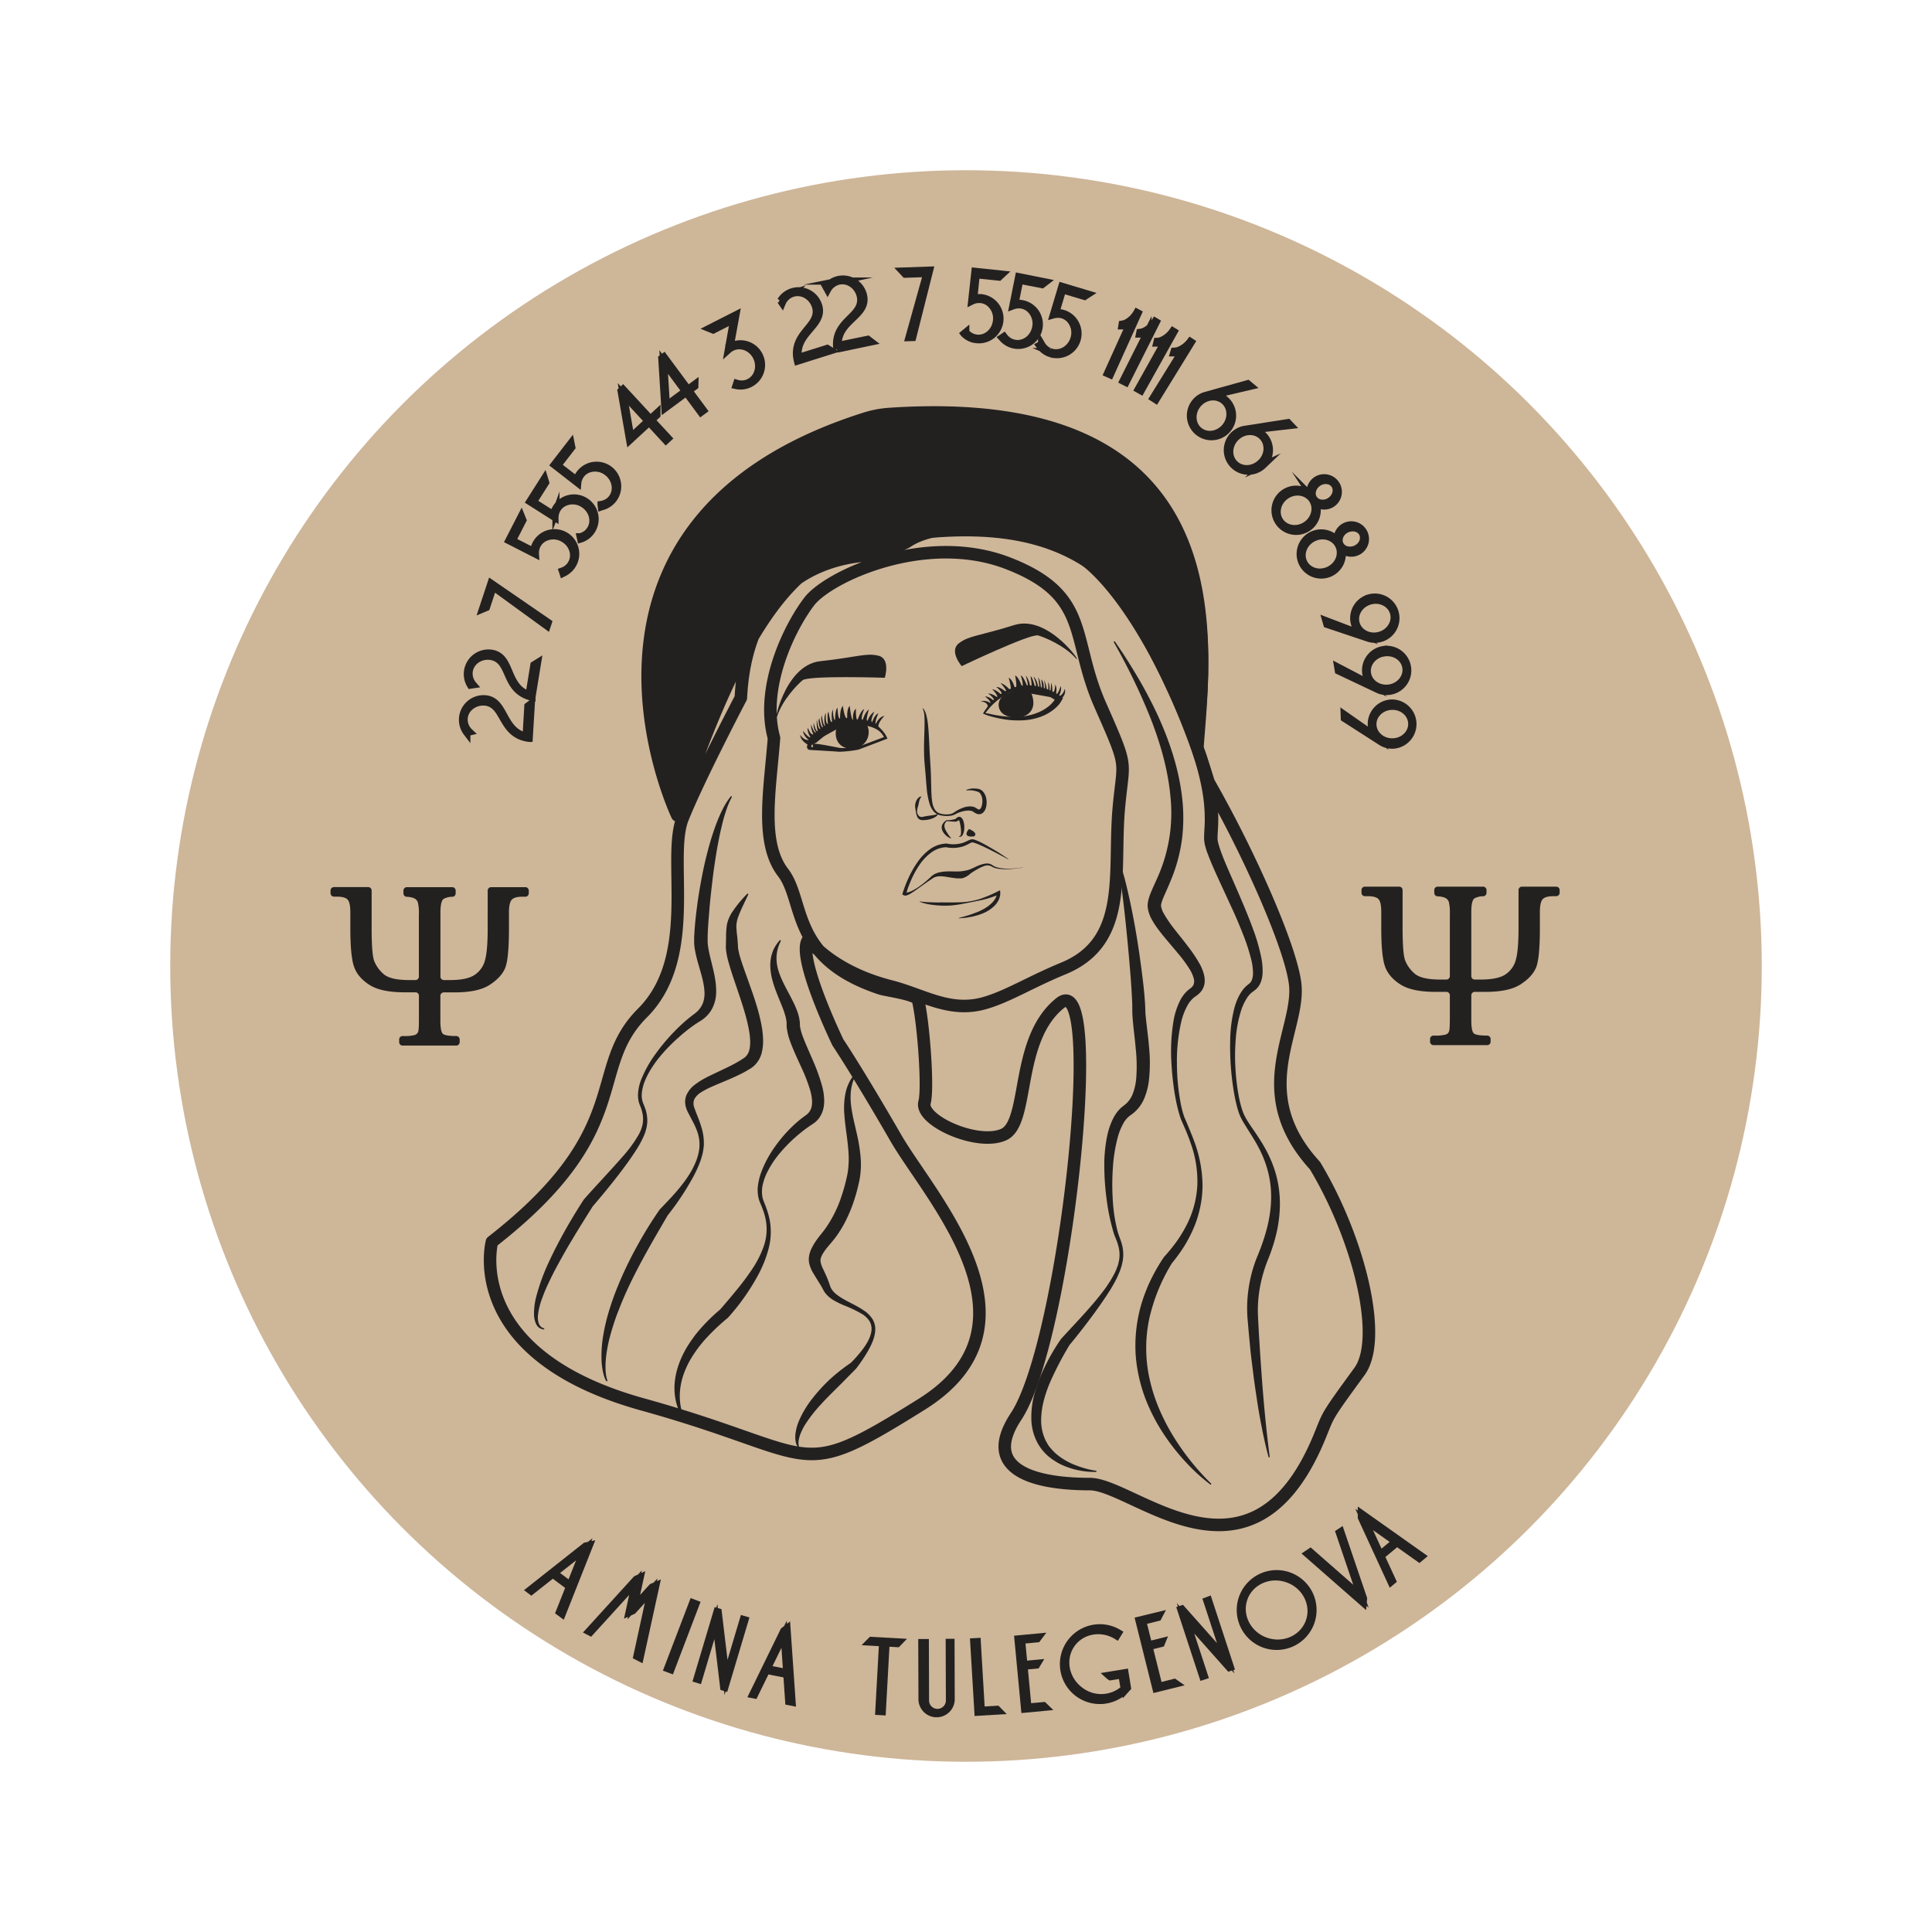 <?xml version="1.0" encoding="UTF-8"?> <svg xmlns="http://www.w3.org/2000/svg" id="Layer_1" data-name="Layer 1" viewBox="0 0 1080 1080"> <defs> <style>.cls-1{fill:#ceb699;}.cls-2{fill:none;stroke-linecap:round;stroke-linejoin:round;stroke-width:7px;}.cls-2,.cls-3{stroke:#232120;}.cls-3,.cls-4{fill:#232120;}.cls-3{stroke-miterlimit:10;stroke-width:4px;}</style> </defs> <circle class="cls-1" cx="540" cy="540" r="444.84"></circle> <path class="cls-2" d="M497.14,310.43s-78.55-9-83,79.67c0,0-23.56,44.88-32.54,67.32s9,77.42-22.44,108.84S355.76,631.34,275,694.18c0,0-16.83,62.83,84.15,90.88s84.16,44.89,156,0,4.31-116.19-14.56-149.27c0,0-19.1-33.25-32.19-53.07,0,0-23.75-49.06-16.46-57.48,0,0,12.75,17.68,46,26.16,18,4.59,32.83,14.86,52.26,9.39,13-3.65,25.5-11.7,44.24-19.42,36.72-15.12,27.82-53.33,30.94-89.09,2.52-28.85,6-21.12-10.38-58.26-16.6-37.65-5.17-61.15-51.39-79.1s-100.51,7.29-111.24,21.32-27.56,47.69-19.7,76.3c-2.25,29.17-7.86,58.35,5.05,75.18,12.4,16.17,3.76,48.2,54.58,64.88,3.07,1,20.1,3.23,20.88,6.36,3,11.94,5.81,49.44,3.64,57.23-2.8,10.1,29.74,24.69,44.32,18s6-52.92,31.42-73.41,2.92,189.5-24.55,231c-19.54,29.53,9.44,37.83,41.22,37.83,24.55,0,90.19,65.9,128.3-26.2,5.41-13.07,3-10.15,22.39-36.69,13.64-18.65-.5-74.76-24.85-115.14-37-40.4-9.22-74.44-10.93-100-1.27-19.06-24.84-72.86-48.54-114.3-19.08-62.83-50.5-114.54-75.18-128.52s-73.24-19.41-93.13-6.12-68.07-34.22-128.66,153.17c0,0-78.28-163.88,105.21-221.86a58,58,0,0,1,13.49-2.52c195.91-13.1,176.41,126.86,172,186.76"></path> <path class="cls-3" d="M290.63,410.33a15,15,0,0,0,3.46,1.21l1-16.86,1.92-1.47-1.19,19.54a17.31,17.31,0,0,1-1.8-.3,15.81,15.81,0,0,1-4.9-1.88c-8.29-4.91-8.42-15.51-16.15-17.76a9.44,9.44,0,0,0-2.08-.37c-6-.36-11.11,3.79-11.44,9.27a9.56,9.56,0,0,0,3,7.45l-1.5.36A11.78,11.78,0,0,1,271,390.61a9.62,9.62,0,0,1,2.19.36C281.48,393.34,281.42,405.71,290.63,410.33Z"></path> <path class="cls-3" d="M292.42,386.78a14.76,14.76,0,0,0,3.32,1.55l2.72-16.66,2.05-1.27-3.15,19.31a18.1,18.1,0,0,1-1.77-.47,15.88,15.88,0,0,1-4.68-2.37c-7.75-5.73-6.81-16.29-14.27-19.3a9.8,9.8,0,0,0-2-.58c-5.92-1-11.43,2.65-12.32,8.06a9.57,9.57,0,0,0,2.21,7.72L263,383a11.78,11.78,0,0,1,11.93-17.8,10.13,10.13,0,0,1,2.14.58C285,369,283.72,381.25,292.42,386.78Z"></path> <path class="cls-3" d="M274.49,326l32,22-.66,2L275.7,328.1l-3.78,11.45-2.23.94Z"></path> <path class="cls-3" d="M315.38,299.11A11.77,11.77,0,0,1,320.5,315c-.1.2-.2.39-.31.57s-.13.22-.2.33l-.25.4-.11.14c-.14.2-.27.39-.42.57l-.38.45c-.1.12-.21.23-.32.34a8.58,8.58,0,0,1-1,.92,4.53,4.53,0,0,1-.55.43,10.06,10.06,0,0,1-1.56,1,3.17,3.17,0,0,1-.49.24l-.14.07c-.13-.42-.27-.83-.41-1.24a10.9,10.9,0,0,0,1.22-.52,6.41,6.41,0,0,0,.77-.44h0l.4-.27.45-.33c.1-.09.22-.18.32-.28l.25-.22.29-.28.27-.29a7,7,0,0,0,.54-.66c.11-.14.19-.27.29-.42l0-.05c.17-.26.32-.53.47-.81h0c2.5-4.89.2-11.07-5.14-13.8a11,11,0,0,0-11.29.55c-.26.19-.52.39-.77.61a9.38,9.38,0,0,0-2.14,2.75,8.06,8.06,0,0,0-.57,1.4c0,.16-.1.32-.14.48a8.62,8.62,0,0,0-.29,2.14,7.27,7.27,0,0,0,0,1l-14.87-7.6,7-13.63c.3.74.59,1.49.9,2.24l-5.84,11.4,11.78,6a11.76,11.76,0,0,1,.57-2.45,12.5,12.5,0,0,1,.63-1.47h0A11.78,11.78,0,0,1,315.38,299.11Z"></path> <path class="cls-3" d="M327.21,280.23a11.77,11.77,0,0,1,3.62,16.25l-.36.54-.23.3c-.09.13-.19.26-.29.38l-.12.13c-.15.19-.31.36-.47.53l-.42.41a3.38,3.38,0,0,1-.35.31,11.94,11.94,0,0,1-1.08.83c-.19.13-.39.26-.59.37a11.41,11.41,0,0,1-1.64.82,4.56,4.56,0,0,1-.52.18.59.59,0,0,1-.14.06c-.09-.43-.2-.86-.29-1.27a10.9,10.9,0,0,0,1.26-.41,7.38,7.38,0,0,0,.81-.36h0l.43-.24.47-.28.35-.25a2.34,2.34,0,0,0,.27-.2l.31-.25.29-.26a5.76,5.76,0,0,0,.6-.61,4.24,4.24,0,0,0,.33-.39.1.1,0,0,0,0-.05,8.15,8.15,0,0,0,.55-.76h0c2.95-4.63,1.23-11-3.83-14.22a11,11,0,0,0-11.29-.5c-.29.17-.56.35-.83.54a9.14,9.14,0,0,0-2.38,2.53,8.3,8.3,0,0,0-.71,1.35l-.18.46a9,9,0,0,0-.49,2.1,7.41,7.41,0,0,0-.07,1.05l-14.09-8.95,8.21-12.93c.24.77.46,1.54.69,2.31l-6.87,10.82,11.17,7.09a11.46,11.46,0,0,1,.79-2.38,12.63,12.63,0,0,1,.76-1.4h0A11.78,11.78,0,0,1,327.21,280.23Z"></path> <path class="cls-3" d="M340.7,262.54a11.78,11.78,0,0,1,2.12,16.52l-.41.5-.26.28-.33.35-.13.12c-.17.17-.34.33-.52.48l-.46.37a3.58,3.58,0,0,1-.37.28,10,10,0,0,1-1.15.72c-.2.12-.41.22-.62.32a10.78,10.78,0,0,1-1.71.66,3.46,3.46,0,0,1-.53.14l-.15.05c-.05-.44-.11-.88-.17-1.3a11,11,0,0,0,1.29-.29,6,6,0,0,0,.84-.29h0a4.32,4.32,0,0,0,.45-.19l.5-.24.37-.21.28-.17a4,4,0,0,0,.34-.23,3.55,3.55,0,0,0,.31-.23,6.87,6.87,0,0,0,.66-.55,4.08,4.08,0,0,0,.36-.36l0,0c.22-.23.43-.47.62-.71h0c3.36-4.34,2.24-10.84-2.51-14.51a11,11,0,0,0-11.19-1.54,9.5,9.5,0,0,0-3.48,2.76,10.35,10.35,0,0,0-.83,1.28c-.08.14-.15.29-.22.44a9.14,9.14,0,0,0-.68,2.05,7.12,7.12,0,0,0-.16,1L309.81,259.8l9.37-12.12c.16.8.31,1.58.47,2.37l-7.84,10.14,10.47,8.09a10.87,10.87,0,0,1,1-2.3,12.33,12.33,0,0,1,.89-1.33h0A11.78,11.78,0,0,1,340.7,262.54Z"></path> <path class="cls-3" d="M367.24,230.79c0,.4,0,.8,0,1.21l-3.06,2.83L373.6,245l-1.35,1.25-9.37-10.13L352,246.15l-.19-1.06-.15-.85-4.35-25-.13-.68,1.07-1,15.36,16.59Zm-18.8-10.31,4,23,.15.85,9.66-8.94Z"></path> <path class="cls-3" d="M388.54,214.67c0,.4-.07.8-.1,1.21l-3.35,2.48,8.22,11.09-1.48,1.09-8.21-11.09-11.93,8.83-.07-1.08-.05-.87L370,201l-.05-.69,1.17-.87,13.46,18.17ZM371,202.37l1.46,23.32.06.86,10.58-7.84Z"></path> <path class="cls-3" d="M424.42,198.66a11.78,11.78,0,0,1-11.24,17.09,11.22,11.22,0,0,1-1.74-.25c.14-.41.27-.83.4-1.24a9.63,9.63,0,0,0,3.49.39,9,9,0,0,0,3.51-1c4.9-2.49,6.67-8.85,4-14.19s-8.9-7.68-13.79-5.18a7.24,7.24,0,0,0-.93.54,8.31,8.31,0,0,0-1,.77q1.51-8.48,3-16.93l-11.47,5.83-2.24-.91,15-7.63-3.21,17.72.4-.21A11.77,11.77,0,0,1,424.42,198.66Z"></path> <path class="cls-3" d="M446.21,196.15a14.16,14.16,0,0,0,.1,3.66l16.11-5.06,2.06,1.26-18.68,5.87a17.19,17.19,0,0,1-.36-1.79,15.71,15.71,0,0,1,0-5.25c1.63-9.49,11.48-13.4,10.82-21.42a9.29,9.29,0,0,0-.4-2.07c-1.8-5.73-7.5-9-12.74-7.38a9.52,9.52,0,0,0-5.89,5.44l-.87-1.27a11.77,11.77,0,0,1,21.25,2.66,8.91,8.91,0,0,1,.44,2.17C458.8,181.54,447.23,185.9,446.21,196.15Z"></path> <path class="cls-3" d="M468.83,189.42a15.1,15.1,0,0,0-.27,3.65l16.54-3.41,1.92,1.47-19.17,4a17.89,17.89,0,0,1-.19-1.82,15.87,15.87,0,0,1,.55-5.22c2.58-9.28,12.78-12.18,12.93-20.22a9.41,9.41,0,0,0-.18-2.1c-1.21-5.89-6.55-9.74-11.93-8.64a9.58,9.58,0,0,0-6.42,4.82l-.74-1.35a11.78,11.78,0,0,1,20.89,4.8,10.26,10.26,0,0,1,.22,2.2C482.84,176.16,470.89,179.32,468.83,189.42Z"></path> <path class="cls-3" d="M519.7,151l-9.51,37.66-2.11.07,10-35.85-12.05.41-1.65-1.76Z"></path> <path class="cls-3" d="M558.92,179.39A11.79,11.79,0,0,1,546,189.88l-.64-.09-.38-.07-.46-.09-.18,0c-.23-.06-.46-.12-.68-.2l-.56-.19-.43-.17a9.22,9.22,0,0,1-1.22-.6,6,6,0,0,1-.6-.36,10.41,10.41,0,0,1-1.46-1.11l-.4-.37a.57.57,0,0,1-.11-.11l1-.83a12,12,0,0,0,.92,1c.22.2.45.38.69.56h0l.4.28c.15.1.3.2.46.29l.38.21.3.15a2.83,2.83,0,0,0,.36.16,2.87,2.87,0,0,0,.37.15,5.5,5.5,0,0,0,.81.27c.16.05.32.08.49.12h.07a7.06,7.06,0,0,0,.92.15h0c5.46.57,10.39-3.81,11-9.77a11,11,0,0,0-4.58-10.33,7.84,7.84,0,0,0-.85-.49,8.92,8.92,0,0,0-3.33-1,7.72,7.72,0,0,0-1.52,0l-.49,0a8.93,8.93,0,0,0-2.1.5,7.41,7.41,0,0,0-1,.41L545,151.68l15.23,1.59c-.59.55-1.18,1.09-1.77,1.65l-12.74-1.33-1.37,13.16a10.84,10.84,0,0,1,2.49-.35,12.12,12.12,0,0,1,1.59,0h0A11.79,11.79,0,0,1,558.92,179.39Z"></path> <path class="cls-3" d="M580.76,183.61a11.78,11.78,0,0,1-13.85,9.24l-.63-.15-.37-.11-.45-.13-.17-.06c-.23-.08-.45-.16-.66-.25l-.53-.25a4.11,4.11,0,0,1-.42-.21,10.25,10.25,0,0,1-1.16-.71l-.56-.41a10.62,10.62,0,0,1-1.35-1.24,4.59,4.59,0,0,1-.36-.41l-.11-.12c.37-.24.73-.49,1.08-.73a11.8,11.8,0,0,0,.84,1,6.13,6.13,0,0,0,.63.62,0,0,0,0,1,0,0c.12.11.25.21.38.31l.43.34.36.24.28.18.35.2.35.18a6.81,6.81,0,0,0,.78.34l.48.16s0,0,.06,0a9.32,9.32,0,0,0,.91.23h0c5.38,1.08,10.7-2.82,11.88-8.7a11,11,0,0,0-3.61-10.71,8.9,8.9,0,0,0-.79-.58,9.42,9.42,0,0,0-3.22-1.31,9.69,9.69,0,0,0-1.52-.17h-.49a9.13,9.13,0,0,0-2.14.3,9.57,9.57,0,0,0-1,.31l3.27-16.37,15,3-1.91,1.48L570,156.69l-2.59,13a11,11,0,0,1,2.51-.11,9.62,9.62,0,0,1,1.58.2h0A11.77,11.77,0,0,1,580.76,183.61Z"></path> <path class="cls-3" d="M602.12,189.85a11.76,11.76,0,0,1-14.65,7.9l-.62-.2-.35-.14a3.38,3.38,0,0,1-.44-.18l-.16-.07c-.22-.1-.43-.2-.64-.32l-.51-.29c-.13-.08-.27-.16-.39-.25a8.87,8.87,0,0,1-1.09-.82c-.18-.14-.35-.3-.52-.46a9.94,9.94,0,0,1-1.23-1.36,4.48,4.48,0,0,1-.32-.44l-.1-.13c.39-.2.78-.42,1.15-.62a11.27,11.27,0,0,0,.74,1.11,6,6,0,0,0,.57.67,0,0,0,0,1,0,0l.34.35.4.38c.11.08.22.18.34.26a3,3,0,0,0,.26.21l.33.23a3.7,3.7,0,0,0,.33.21,5.46,5.46,0,0,0,.75.41,2.72,2.72,0,0,0,.46.21s0,0,.06,0a8.35,8.35,0,0,0,.88.32h0c5.26,1.58,10.92-1.81,12.64-7.55a11,11,0,0,0-2.58-11,9.05,9.05,0,0,0-.74-.65,9.39,9.39,0,0,0-3.09-1.61,9.62,9.62,0,0,0-1.49-.31l-.49,0a9.66,9.66,0,0,0-2.15.1,9,9,0,0,0-1,.22l4.79-16,14.67,4.39c-.68.44-1.36.86-2,1.29L594,162.05l-3.8,12.67a10.6,10.6,0,0,1,2.51.12,10.93,10.93,0,0,1,1.56.35h0A11.78,11.78,0,0,1,602.12,189.85Z"></path> <path class="cls-3" d="M636.25,175l-15.61,34.53L619,208.8l12.86-28.44a10.22,10.22,0,0,1-4.42,1.79l-.29,0,.15-.93h0a8,8,0,0,0,1.66-.43,9.14,9.14,0,0,0,1.53-.78,14.87,14.87,0,0,0,2.89-2.37,15.13,15.13,0,0,0,2.19-3Z"></path> <path class="cls-3" d="M646.4,180l-17,33.83-1.64-.83,14-27.87a10.08,10.08,0,0,1-4.49,1.61H637l.19-.92h0a7.89,7.89,0,0,0,1.67-.36,8.63,8.63,0,0,0,1.57-.71,15.09,15.09,0,0,0,3-2.25,15.36,15.36,0,0,0,2.32-2.88Z"></path> <path class="cls-3" d="M656.32,185.42,637.84,218.5l-1.6-.9,15.23-27.25a10.33,10.33,0,0,1-4.56,1.42h-.29l.23-.92h0a8.07,8.07,0,0,0,1.7-.3,8.41,8.41,0,0,0,1.59-.64,14.83,14.83,0,0,0,3.08-2.12,15.29,15.29,0,0,0,2.43-2.78Z"></path> <path class="cls-3" d="M666,191.25l-19.87,32.26-1.56-1L661,196a10.17,10.17,0,0,1-4.61,1.23l-.3,0,.27-.9h0a8.09,8.09,0,0,0,1.7-.23,8.18,8.18,0,0,0,1.62-.57,15.15,15.15,0,0,0,3.17-2,15.85,15.85,0,0,0,2.55-2.67Z"></path> <path class="cls-3" d="M686.29,239.87a11.77,11.77,0,0,1-18.11-15.05,11.24,11.24,0,0,1,1.7-1.68,11.72,11.72,0,0,1,3.51-1.93s0,0,0,0l1.27-.36,22.82-6.37,1.67,1.39-20.41,4.8a11.58,11.58,0,0,1,6,2.62A11.77,11.77,0,0,1,686.29,239.87Zm-1.41-1.17c3.84-4.62,3.52-11.2-.7-14.71s-10.76-2.62-14.6,2-3.51,11.2.71,14.71S681,243.31,684.88,238.7Z"></path> <path class="cls-3" d="M706,260.14a11.78,11.78,0,1,1-14.35-18.53,11.53,11.53,0,0,1,3.72-1.51h0l1.3-.21L720,236.23l1.49,1.57-20.83,2.38a11.78,11.78,0,0,1,5.25,20Zm-1.27-1.33c4.36-4.14,4.8-10.71,1-14.69s-10.37-3.86-14.72.28-4.8,10.71-1,14.69S700.34,262.94,704.68,258.81Z"></path> <path class="cls-3" d="M731,295.1a11.78,11.78,0,1,1,1.49-18.53,7.9,7.9,0,1,1,3.18,4.85A11.76,11.76,0,0,1,731,295.1Zm-1-1.53c5-3.3,6.63-9.69,3.62-14.27s-9.52-5.65-14.54-2.36-6.64,9.69-3.62,14.28S725,296.86,730,293.57Zm4.39-14.78c1.84,2.81,6,3.36,9.18,1.24s4.35-6.11,2.51-8.92-6-3.35-9.18-1.23S732.54,276,734.39,278.79Z"></path> <path class="cls-3" d="M743.84,320.21A11.77,11.77,0,1,1,747.5,302a7.91,7.91,0,1,1,2.59,5.19A11.75,11.75,0,0,1,743.84,320.21Zm-.81-1.63c5.37-2.68,7.72-8.84,5.27-13.75s-8.78-6.73-14.16-4.05-7.72,8.84-5.27,13.75S737.66,321.25,743,318.58Zm6.1-14.16c1.5,3,5.51,4,9,2.31s5-5.55,3.54-8.55-5.52-4-9-2.31S747.63,301.42,749.13,304.42Z"></path> <path class="cls-3" d="M765.26,334.25a11.78,11.78,0,0,1,6.56,22.63,12.92,12.92,0,0,1-2.35.43,11.59,11.59,0,0,1-4-.37h0l-1.26-.41L741.75,349l-.6-2.08,19.59,7.47a11.76,11.76,0,0,1,4.52-20.13Zm.51,1.76c-5.77,1.67-9.19,7.3-7.66,12.57s7.43,8.21,13.2,6.54,9.19-7.3,7.66-12.58S771.53,334.34,765.77,336Z"></path> <path class="cls-3" d="M773.24,363.15a11.77,11.77,0,0,1,3.84,23.23,12.11,12.11,0,0,1-2.39.16,11.55,11.55,0,0,1-3.92-.84h0l-1.19-.56L748.15,375l-.36-2.14,18.58,9.73a11.76,11.76,0,0,1,6.87-19.45Zm.3,1.8c-5.93,1-10,6.17-9.1,11.58s6.41,9,12.34,8.05,10-6.17,9.09-11.59S779.45,364,773.54,365Z"></path> <path class="cls-3" d="M777.91,393a11.78,11.78,0,0,1,.81,23.54,12.64,12.64,0,0,1-2.39-.15,11.7,11.7,0,0,1-3.77-1.34h0l-1.12-.71L751.5,401.54l-.08-2.17,17.17,12A11.77,11.77,0,0,1,777.91,393Zm.06,1.83c-6,.21-10.7,4.83-10.51,10.31s5.19,9.78,11.2,9.57,10.7-4.82,10.51-10.32S784,394.63,778,394.83Z"></path> <path class="cls-4" d="M571.59,485a62.55,62.55,0,0,1-8.86.87,26.9,26.9,0,0,1-4.48-.22,8.5,8.5,0,0,1-1.12-.21,6.53,6.53,0,0,1-1.11-.3,6.28,6.28,0,0,1-1.08-.44l-1-.54a5,5,0,0,0-3.89,0,21.38,21.38,0,0,0-3.87,1.85,36.31,36.31,0,0,0-3.76,2.38,11,11,0,0,1-4.29,2.51c-.22.06-.48.08-.73.12s-.43,0-.64,0c-.43,0-.83,0-1.24,0-.8,0-1.57-.11-2.33-.22-1.51-.19-3-.46-4.37-.67-2.83-.41-5.61-.64-7.91,1.18-2.48,1.65-4.89,3.38-7.31,5.11-1.21.85-2.41,1.73-3.69,2.55a17.58,17.58,0,0,1-2,1.15,6.11,6.11,0,0,1-1.21.44,2.22,2.22,0,0,1-1.77-.24h0l-.55-.38.21-.67a71.88,71.88,0,0,1,3.51-9,56.61,56.61,0,0,1,4.82-8.36,30.13,30.13,0,0,1,6.76-7.05,16.74,16.74,0,0,1,9.39-3.31h.09l.12,0a17.53,17.53,0,0,0,8.76-.34,17.11,17.11,0,0,0,2.07-.82c.7-.31,1.37-.68,2.22-1a4.85,4.85,0,0,1,.73-.19,2.5,2.5,0,0,1,.82,0,3.17,3.17,0,0,1,.7.15,5.44,5.44,0,0,1,.61.19c.79.28,1.51.61,2.24.94,2.88,1.36,5.58,3,8.28,4.57s5.31,3.33,7.9,5.1a.11.11,0,0,1,0,.14.1.1,0,0,1-.13,0c-2.77-1.48-5.53-2.94-8.31-4.37s-5.58-2.81-8.41-4c-.71-.28-1.43-.57-2.13-.78-.17-.05-.35-.1-.51-.13a1.71,1.71,0,0,0-.45-.08.8.8,0,0,0-.35,0,2.88,2.88,0,0,0-.4.12c-.61.25-1.3.65-2,1a20.81,20.81,0,0,1-2.26,1,19,19,0,0,1-9.78.54l.21,0a15,15,0,0,0-8.29,2.81,27,27,0,0,0-6.41,6.51,48.91,48.91,0,0,0-4.62,8.09,59.37,59.37,0,0,0-3.26,8.74l-.34-1h0c-.1,0,.06.18.35.18a3.12,3.12,0,0,0,.94-.08,10.44,10.44,0,0,0,2-.7,26.36,26.36,0,0,0,3.82-2.19,57.53,57.53,0,0,0,6.88-5.59c.29-.25.52-.5.84-.76a6.39,6.39,0,0,1,1-.73l.54-.31.56-.25a9,9,0,0,1,1.15-.43,19.77,19.77,0,0,1,4.69-.72c1.55-.08,3-.05,4.49,0,.72,0,1.43,0,2.11,0,.34,0,.67,0,1-.06.15,0,.34,0,.45,0l.37-.06a33.77,33.77,0,0,0,4-.75,36.45,36.45,0,0,0,4.08-1.77,22.89,22.89,0,0,1,4.32-1.57,8.13,8.13,0,0,1,2.37-.24,4.77,4.77,0,0,1,2.35.73c.37.26.62.41.92.6a4.83,4.83,0,0,0,.94.46,7.09,7.09,0,0,0,1,.35,9.47,9.47,0,0,0,1.05.26,23.65,23.65,0,0,0,4.37.46,48.32,48.32,0,0,0,8.82-.66.1.1,0,0,1,.12.08.11.11,0,0,1-.08.12Z"></path> <path class="cls-4" d="M514.29,503.9a44.51,44.51,0,0,0,5.55.47c.94,0,1.86.09,2.79.09s1.86.05,2.79,0,1.86,0,2.79,0,1.86,0,2.78,0c1.86,0,3.72,0,5.59-.07a42,42,0,0,0,11-1.8,74.67,74.67,0,0,0,10.24-4.33l1.22-.59.11,1.32a7.19,7.19,0,0,1-.19,2.08l-.27.95-.37.91a11.78,11.78,0,0,1-2.16,3.17,19.46,19.46,0,0,1-6.11,4.2c-.54.27-1.13.44-1.69.67a17.32,17.32,0,0,1-1.71.6c-1.17.3-2.31.7-3.49.89s-2.35.47-3.54.59-2.37.23-3.55.3c-.05,0-.1,0-.11-.09a.13.13,0,0,1,.08-.11c2.28-.66,4.56-1.23,6.77-2,1.11-.34,2.17-.82,3.26-1.2s2.11-.93,3.13-1.44a21.51,21.51,0,0,0,5.41-3.89,11.35,11.35,0,0,0,1.91-2.58l.33-.71.25-.74a5.74,5.74,0,0,0,.21-1.43l1.33.74a54.6,54.6,0,0,1-10.86,3.44c-3.7.77-7.38,1.48-11.11,2.19-1.87.26-3.75.58-5.65.67a51.25,51.25,0,0,1-5.68,0,53.6,53.6,0,0,1-5.65-.61,23.08,23.08,0,0,1-5.51-1.5.1.1,0,0,1-.05-.13.1.1,0,0,1,.11-.06Z"></path> <path class="cls-4" d="M541.65,463.41s-4.49,4.93,2.8,4.15C547.26,465.52,541.65,463.41,541.65,463.41Z"></path> <path class="cls-4" d="M540.22,441.58a9.85,9.85,0,0,1,4.48-.8A13.41,13.41,0,0,1,547,441a4.58,4.58,0,0,1,2.32,1.29,8.22,8.22,0,0,1,2.08,4.51,11,11,0,0,1-.32,4.91,5.92,5.92,0,0,1-1.4,2.42,3.58,3.58,0,0,1-1.47.9,3.34,3.34,0,0,1-1.77,0c-.26-.07-.51-.16-.76-.25l-.65-.34-.56-.4c-.17-.12-.24-.14-.36-.23a3.75,3.75,0,0,0-1.52-.59c-2.4-.38-5.37.41-7.89,1.56l.11-.08a8.39,8.39,0,0,1-4.54,1.42,15.59,15.59,0,0,1-4.57-.36,7,7,0,0,1-4-2.43,12.54,12.54,0,0,1-2.11-4.17A43.45,43.45,0,0,1,518,440.3c-.29-3-.46-5.93-.73-8.85s-.57-5.93-.67-8.9-.08-6,0-8.93.2-5.92.24-8.85c0-1.47,0-2.93-.09-4.37a10.86,10.86,0,0,0-.94-4.19h0a.16.16,0,0,1,.07-.2.15.15,0,0,1,.18,0,10.16,10.16,0,0,1,1.85,4.18,32.56,32.56,0,0,1,.79,4.46c.34,3,.51,6,.66,8.91s.26,5.9.44,8.83.36,5.8.51,8.83.17,6,.26,8.89c0,1.47.08,2.93.16,4.38a30.28,30.28,0,0,0,.49,4.29,10,10,0,0,0,1.46,3.89,5.32,5.32,0,0,0,3.32,2.22,12.16,12.16,0,0,0,4.25.3,6.53,6.53,0,0,0,3.71-1.49l0,0,.08-.05a23.31,23.31,0,0,1,4.12-2.06,11.37,11.37,0,0,1,4.79-.79,6.37,6.37,0,0,1,2.6.82l.57.37.34.23.33.17.28.09a.84.84,0,0,0,.81-.24,3.4,3.4,0,0,0,.8-1.34,9.59,9.59,0,0,0,.45-3.8,6.63,6.63,0,0,0-1.17-3.52,3,3,0,0,0-1.35-1,18.59,18.59,0,0,0-2-.52,11.37,11.37,0,0,0-4.23-.16h0a.14.14,0,0,1-.17-.12A.15.15,0,0,1,540.22,441.58Z"></path> <path class="cls-4" d="M494.61,378.88s-42.64-1.41-46,1.4-11.11,11.1-14,19.63,3.09-28.05,23.85-30.29S484,364.85,491,366.53,494.61,378.88,494.61,378.88Z"></path> <path class="cls-4" d="M537.59,372.37S576.1,354,580.31,355.22s14.62,5.72,20.71,12.37-14.06-24.46-34-18.2-25.3,5.85-31,10.21S537.59,372.37,537.59,372.37Z"></path> <path class="cls-4" d="M452.83,419.21a1.71,1.71,0,0,1-1.24-.49,1.86,1.86,0,0,1-.49-1.33,2.7,2.7,0,0,1,.34-1.18,2.85,2.85,0,0,1,.34-.49l.34-.37c.37-.43.91-.65,1.26-1.11a10.33,10.33,0,0,1,1-1.42c1.76-1.39,3.56-2.73,5.45-4a54.31,54.31,0,0,1,5.87-3.44,18.65,18.65,0,0,1,3.26-1.31l1.62-.49,1.65-.42a33.46,33.46,0,0,1,6.79-.94,20.14,20.14,0,0,1,3.47.19,16.8,16.8,0,0,1,3.42.79,16.47,16.47,0,0,1,5.91,3.68,23.32,23.32,0,0,1,2.3,2.57,12.49,12.49,0,0,1,1.77,3l.18.46-.48.18-15.81,6h-.09a66.55,66.55,0,0,1-6.7.92c-1.13.09-2.23.19-3.39.21s-2.25-.14-3.38-.2Zm.2-3.66c1.11.1,2.23.17,3.34.28s2.22.25,3.33.45c2.22.33,4.43.8,6.65,1.21l1.66.32.83.16.74.12a26.6,26.6,0,0,0,3.24.07c1.11,0,2.21-.08,3.31-.2s2.19-.23,3.25-.4l-.15,0c1.34-.44,2.65-1,4-1.44l4-1.47,7.91-3-.59,1.28a10.47,10.47,0,0,0-3.75-4.77,16.53,16.53,0,0,0-5.65-2.27,32.55,32.55,0,0,0-12.43-.68l-1.6.25-1.6.32a8.29,8.29,0,0,0-2.83,1.25,56.56,56.56,0,0,0-5.25,3.86l-5.1,4.2c-.9.63-2.37.59-2.78,1.83l-.09.21a.29.29,0,0,0,0,.16.54.54,0,0,0,.16.27.45.45,0,0,0,.62.07.6.6,0,0,0,.23-.48,1.43,1.43,0,0,0-.23-.87A1.78,1.78,0,0,0,453,415.55Z"></path> <path class="cls-4" d="M485.6,408.68c.49,12.49-19.33,13.68-18.38.33.12-1.72.8-3.71,2.47-4.16l5-.65a6.25,6.25,0,0,1,3.24,0l5.31-.21C484.71,404.36,485.54,407.17,485.6,408.68Z"></path> <path class="cls-4" d="M549.69,399a.57.57,0,0,1,0-.47l0,0,0,0,.05-.08.09-.16.2-.32.4-.62c.27-.41.55-.81.84-1.21.57-.79,1.18-1.57,1.83-2.32a34.73,34.73,0,0,1,4.22-4.18,27.93,27.93,0,0,1,10.69-5.69,25.83,25.83,0,0,1,12.45-.14A37.78,37.78,0,0,1,592,388.56h0l2.24,1.68-1.3,2.21c-.14.25-.21.33-.3.47l-.26.36c-.18.23-.35.44-.53.65a15.38,15.38,0,0,1-1.09,1.18,23.56,23.56,0,0,1-2.35,2,26.21,26.21,0,0,1-5.22,3,33.62,33.62,0,0,1-11.28,2.55A50.72,50.72,0,0,1,560.7,402c-.91-.17-1.82-.33-2.72-.53s-1.8-.4-2.68-.63l-2.7-.74C551.56,399.76,550.56,399.33,549.69,399Zm.93-.37a19.79,19.79,0,0,1,2.32.36l2.61.56c.88.18,1.77.32,2.66.47s1.78.25,2.67.37a48.91,48.91,0,0,0,10.75.08,31,31,0,0,0,10.25-2.89,23.72,23.72,0,0,0,4.46-2.87,16.3,16.3,0,0,0,3.49-3.9l.15.65h0a34.56,34.56,0,0,0-10.2-4.95,23.26,23.26,0,0,0-11.21-.43,26.1,26.1,0,0,0-10.19,4.79,33.1,33.1,0,0,0-4.24,3.79c-.66.69-1.29,1.4-1.89,2.14-.29.37-.59.74-.87,1.12l-.41.58-.2.29-.1.15,0,.07,0,0v0A.48.48,0,0,0,550.62,398.61Z"></path> <path class="cls-4" d="M575.9,386c6.79,14.69-7.8,17.51-14.62,13.43a6.33,6.33,0,0,1,.9-11.25l6.32-2.63a3.73,3.73,0,0,1,2-.26Z"></path> <path class="cls-4" d="M531.58,468.72a8.73,8.73,0,0,1-2.69-1.63,8.14,8.14,0,0,1-2-2.56,4.26,4.26,0,0,1-.18-3.48,6.74,6.74,0,0,1,2.21-2.47l.08-.07h.1a15.68,15.68,0,0,0,4.67-.61,2.56,2.56,0,0,0,.45-.16.38.38,0,0,0,.17-.16A2.39,2.39,0,0,1,535,457a4.11,4.11,0,0,1,.72-.3,1.51,1.51,0,0,1,1.28.09,2.34,2.34,0,0,1,.78.68,5.48,5.48,0,0,1,.7,1.32,11.38,11.38,0,0,1,.49,5.09,8.53,8.53,0,0,1-.68,2.51,2.87,2.87,0,0,1-.86,1.12,1.18,1.18,0,0,1-1.4.06.1.1,0,0,1,.07-.18c.83,0,1-.68,1.08-1.36a11.62,11.62,0,0,0,0-2.21,23,23,0,0,0-.72-4.35,4.12,4.12,0,0,0-.32-.84c0-.09-.12-.17-.07-.14s.07,0,.11,0,.14,0,0,0a2.23,2.23,0,0,0-.4.11c-.1,0-.07,0-.28.18a2.08,2.08,0,0,1-.86.44,3.86,3.86,0,0,1-.72.08c-1.72,0-3.27-.28-4.89-.21l.19-.06a3.64,3.64,0,0,0-1.3,2.33,5.65,5.65,0,0,0,.53,2.39,25.51,25.51,0,0,0,3.2,4.77h0a.1.1,0,0,1,0,.15A.12.12,0,0,1,531.58,468.72Z"></path> <path class="cls-4" d="M515,445.48a5.16,5.16,0,0,0-1.15,2.48c-.24.89-.38,1.82-.63,2.74a9.27,9.27,0,0,0-.57,2.87,3.75,3.75,0,0,0,1.06,2.55,2.23,2.23,0,0,0,2.08.5c1-.19,1.94-.4,2.9-.54l2.88-.42a6,6,0,0,0,2.63-.83l.06-.05a.08.08,0,0,1,.12,0,.07.07,0,0,1,0,.06,2.24,2.24,0,0,1-.95,1.43,7,7,0,0,1-1.38.88,13.38,13.38,0,0,1-3,1,18.82,18.82,0,0,1-3.08.32,3.75,3.75,0,0,1-1.89-.37,3,3,0,0,1-1.29-1.37,12.09,12.09,0,0,1-.81-3.12,18.22,18.22,0,0,1-.44-3.16,7.08,7.08,0,0,1,.84-3.1,5.36,5.36,0,0,1,1-1.35,2.22,2.22,0,0,1,1.55-.74.1.1,0,0,1,.1.11.09.09,0,0,1,0,.07Z"></path> <path class="cls-3" d="M314.24,902.3l-1.54-1.14,5.64-14.2L309,880l-12,9.48-.81-.61,31.15-24.62,2.18-.48ZM318.72,886l7.92-19.94-16.83,13.3Z"></path> <path class="cls-3" d="M357.78,926.82l-1.78-.91q4-18.37,8-36.73l-10.19,11.19-2.19,1q1.82-8.34,3.64-16.67L330,912.47l-.89-.46,26.61-29.24,2.19-1q-1.81,8.34-3.64,16.66l10.19-11.19,2.18-.95Q362.21,906.58,357.78,926.82Z"></path> <path class="cls-3" d="M373.15,932.74l14.08-36.84,1.81.69L375,933.43Z"></path> <path class="cls-3" d="M416.45,905.52l-11.28,37.8-.63-.19-.09-.76-4.28-35.88-9.68,32.45-.92-.28,11.27-37.79.63.19.09.76,4.29,35.87,9.67-32.44Z"></path> <path class="cls-3" d="M442.79,951.58l-1.88-.37L439.85,936l-11.41-2.23-6.71,13.72-1-.19,17.43-35.67,1.76-1.37Zm-3-16.62-1.47-21.41-9.42,19.28Z"></path> <path class="cls-3" d="M502.53,917.86l-.89.92-6.32-.35-2.12,38.41-1.93-.11,2.12-38.41-7.18-.4c.3-.3.6-.6.89-.91Z"></path> <path class="cls-3" d="M531.6,918.11l.11,32a8.15,8.15,0,0,1-16.29,0l-.11-31.9h1.94l.11,31.9a6.71,6.71,0,1,0,13.39,0l-.11-32Z"></path> <path class="cls-3" d="M557.36,955.53l.89.91-11.57.69-2.35-39.37,1.94-.11,2.28,38.4Z"></path> <path class="cls-3" d="M583.39,953.46l.92.89-11.54,1.09-3.72-39.26,11.55-1.09-.75,1-8.78.84,1.28,13.55,7.7-.73c-.2.34-.4.68-.61,1l-7,.67,2.16,22.83Z"></path> <path class="cls-3" d="M619.69,936.55l9.18-1.5,1.37,8.42-.6.67a20.32,20.32,0,1,1-4.39-31.31l-1,1.64c-8.53-5.21-19.52-3.36-25.16,4.49-5.93,8.24-3.71,20,5,26.24a19.28,19.28,0,0,0,22.44.38,17.48,17.48,0,0,0,1.89-1.57l-1.26-7.69-6.45,1C620.34,937.09,620,936.83,619.69,936.55Z"></path> <path class="cls-3" d="M656.42,940.49l1.05.73L646.22,944l-9.55-38.26L647.92,903c-.2.38-.39.76-.58,1.14l-8.56,2.14,3.3,13.2,7.5-1.87-.45,1.1-6.82,1.71,5.55,22.24Z"></path> <path class="cls-3" d="M675.55,894.48,687.84,932l-.63.2-.51-.57-24-27,10.55,32.17-.92.3-12.29-37.47.63-.21.51.57,24,27-10.54-32.17Z"></path> <path class="cls-3" d="M732,891.27A20.32,20.32,0,1,1,705,881.63,20.32,20.32,0,0,1,732,891.27Zm-12.19-8.6c-10.06-3.59-21,1.26-24.4,10.83s2,20.23,12.06,23.82,21-1.27,24.41-10.84S729.91,886.25,719.83,882.67Z"></path> <path class="cls-3" d="M730.83,868.63l1.66-1.11,28.27,24.78q-6.06-17.81-12.1-35.6l.83-.55,12.73,37.42c-.07.8-.15,1.58-.22,2.38Z"></path> <path class="cls-3" d="M794.86,870l-1.47,1.23-12.47-8.83L772,869.81l6.39,13.88-.78.65L761,848.26c0-.74,0-1.49,0-2.23Zm-14.77-8.19L762.57,849.4l9,19.49Z"></path> <path class="cls-4" d="M593.1,390.74s3.18-2.42,2.1-5.68c0,0-.66,3.47-3.54,4.33,0,0,2.14-3.2,1.3-5.9,0,0-1.57,4.95-2.69,4.73,0,0,.89-4-.41-5.45,0,0,0,4.41-1.7,4.44a12.09,12.09,0,0,0-.6-5.7s.06,5.89-1.12,5.09a7,7,0,0,0-.59-5.36s.68,5-.56,5.09A20,20,0,0,0,583.6,380s1.35,6.07-.12,5.62c0,0,.38-4.17-1.45-5.89,0,0,1.08,5.76-.18,5.45,0,0,0-4.73-1.58-6.53,0-.4,1.33,6.13.18,6.21,0,0-.32-4.63-2.79-6.7,0,0,2.47,5.23,1,6.3,0,0-1.17-5.45-2.61-6.53,0,0,1.13,5.81.32,6.08s-.41-3.29-3-6.44c0,0,1.85,5.79.82,6,0,0-2.27-5.93-3.55-5.93,0,0,1.95,6.06.6,6.06,0,0-1.61-5.08-3.79-6.12,0,0,1.55,7.63,0,7.11-.27-.09-1.17-4.59-3.6-5.85,0,0,2,6.89.81,6.8"></path> <path class="cls-4" d="M451.86,416.43s-4.47-2.22-4.53-5.65c0,0,1.78,3.06,4.78,2.91,0,0-3.08-2.31-3.18-5.13,0,0,3.12,4.15,4.1,3.57,0,0-2.15-3.47-1.4-5.27,0,0,1.41,4.17,3.06,3.62a12,12,0,0,1-1.31-5.57s1.88,5.58,2.74,4.43a7,7,0,0,1-1.22-5.25s1,5,2.21,4.63a20,20,0,0,1-.5-6.56s.73,6.18,2,5.27c0,0-1.74-3.82-.57-6,0,0,.88,5.79,2,5.09,0,0-1.59-4.46-.66-6.69-.09-.39.76,6.22,1.88,5.92,0,0-1.23-4.48.43-7.25,0,0-.61,5.75,1.13,6.28,0,0-.69-5.53.32-7,0,0,.85,5.86,1.7,5.84s-.7-3.23.73-7.07c0,0,.16,6.08,1.2,5.93,0,0,.19-6.35,1.4-6.77,0,0,.15,6.37,1.43,5.92,0,0-.16-5.33,1.56-7,0,0,1.05,7.72,2.36,6.71.22-.17-.41-4.72,1.47-6.71,0,0,.87,8.35,2,7.86"></path> <path class="cls-4" d="M338.87,772a14.48,14.48,0,0,1-1.26-3,27.21,27.21,0,0,1-.76-3.18,41.45,41.45,0,0,1-.62-6.48,68.4,68.4,0,0,1,1-12.94,106.23,106.23,0,0,1,2.92-12.61c1.21-4.13,2.61-8.21,4.18-12.21a208.27,208.27,0,0,1,10.87-23.3,228.25,228.25,0,0,1,13.37-21.85l.12-.18.13-.16c6-6.23,12.11-12.51,16.67-19.85a43.66,43.66,0,0,0,3-5.7,30.76,30.76,0,0,0,2-6,21.38,21.38,0,0,0-.84-12.32,43.48,43.48,0,0,0-2.66-5.79l-1.53-2.92-.77-1.49-.38-.75c-.12-.28-.26-.57-.37-.87a12.33,12.33,0,0,1-.92-3.88,10,10,0,0,1,.66-4.24,14.8,14.8,0,0,1,5-6.11c3.9-3,8-4.76,12-6.68s7.89-3.66,11.5-5.75c.91-.52,1.79-1.06,2.65-1.62.43-.28.87-.57,1.26-.85a7.67,7.67,0,0,0,.81-.68,7.88,7.88,0,0,0,2.06-4c.75-3.38.34-7.51-.43-11.54-1.56-8.16-4.49-16.34-7.27-24.63-1.42-4.15-2.83-8.32-4.05-12.72a42.39,42.39,0,0,1-1.39-7l-.06-1c0-.34,0-.75,0-1l.06-1.59c0-1.06.06-2.11.06-3.21a48,48,0,0,1,.46-7,20.24,20.24,0,0,1,2.82-6.82,67.91,67.91,0,0,1,8.53-10.42.35.35,0,0,1,.5,0,.35.35,0,0,1,.08.4c-1.84,4-3.92,8-5.38,11.87a16.67,16.67,0,0,0-1.25,5.61,50.28,50.28,0,0,0,.49,6.1c.11,1.1.2,2.24.28,3.36l.11,1.7,0,.67.06.63a40.91,40.91,0,0,0,1.38,5.8c1.22,4,2.77,8.1,4.22,12.23s3,8.29,4.3,12.56a105,105,0,0,1,3.33,13.18,50.24,50.24,0,0,1,.75,7,26.94,26.94,0,0,1-.71,7.53,14.89,14.89,0,0,1-4.18,7.37,13.52,13.52,0,0,1-1.74,1.38c-.52.33-1,.63-1.51.93-1,.6-2,1.16-3,1.7-4.07,2.13-8.2,3.85-12.23,5.53-2,.84-4,1.67-5.93,2.55a44,44,0,0,0-5.38,2.87,10.53,10.53,0,0,0-3.63,3.62,6.11,6.11,0,0,0-.2,4.7l.22.67.27.75.57,1.52,1.19,3.06a62.18,62.18,0,0,1,2.16,6.43,30.24,30.24,0,0,1,1,6.83c0,.58,0,1.15,0,1.73s-.09,1.14-.16,1.71a31.62,31.62,0,0,1-.58,3.37,42.26,42.26,0,0,1-2.13,6.41c-.84,2.08-1.83,4.09-2.86,6.06A153,153,0,0,1,373,679.71l.25-.34c-8.48,14.55-17,29-23.82,44.29-.82,1.92-1.67,3.83-2.42,5.77s-1.54,3.87-2.29,5.82c-1.41,3.92-2.68,7.89-3.74,11.9-.55,2-1,4-1.37,6.08a61.13,61.13,0,0,0-.89,6.15,46,46,0,0,0-.21,6.21,22.92,22.92,0,0,0,1,6.09l0,0a.35.35,0,0,1-.22.44A.34.34,0,0,1,338.87,772Z"></path> <path class="cls-4" d="M304,743.15a5.07,5.07,0,0,1-4.32-3.08,13,13,0,0,1-1.17-5.19,38.14,38.14,0,0,1,1.29-10.2,113.36,113.36,0,0,1,6.92-19c2.8-6.08,5.88-12,9.15-17.83s6.73-11.5,10.34-17.09l0,0a2.27,2.27,0,0,1,.26-.35c7.05-8,14.44-15.67,21.38-23.63a72.86,72.86,0,0,0,9.22-12.58,20.93,20.93,0,0,0,1.53-3.47,15.36,15.36,0,0,0,.73-7.32,22.09,22.09,0,0,0-.91-3.69c-.2-.61-.43-1.21-.67-1.81a14.37,14.37,0,0,1-.69-2,16.25,16.25,0,0,1-.41-4.27,25.88,25.88,0,0,1,1.78-8.12,64.71,64.71,0,0,1,7.93-14.23,110.59,110.59,0,0,1,10.41-12.47c1.89-1.95,3.85-3.84,5.9-5.65,1-.9,2.08-1.78,3.16-2.64.54-.43,1.09-.85,1.64-1.27l.84-.61.68-.56a13.19,13.19,0,0,0,3.88-5.21,15.7,15.7,0,0,0,.93-6.53c-.22-4.7-1.76-9.65-3.23-14.76a79.72,79.72,0,0,1-2-8.06,31.16,31.16,0,0,1-.54-4.44c0-.39,0-.79,0-1.18l0-1.07c0-.7,0-1.39.07-2.08.28-5.48.87-10.82,1.57-16.17s1.59-10.65,2.59-15.93,2.18-10.55,3.59-15.75a144.81,144.81,0,0,1,4.95-15.42,80.7,80.7,0,0,1,3.32-7.42,39,39,0,0,1,4.38-6.85.36.36,0,0,1,.5-.05.37.37,0,0,1,.08.45,44.88,44.88,0,0,0-3.09,7.25c-.84,2.5-1.6,5-2.21,7.58s-1.24,5.12-1.74,7.71-1,5.18-1.45,7.78c-.83,5.21-1.65,10.43-2.26,15.68s-1.24,10.49-1.68,15.75-.88,10.53-1.07,15.69l0,1.91v.94c0,.27,0,.54,0,.82a29.66,29.66,0,0,0,.42,3.48c.42,2.41,1,4.92,1.66,7.5,1.24,5.15,2.72,10.57,2.69,16.56a20.84,20.84,0,0,1-2,9.07,17.69,17.69,0,0,1-6.22,7l-1.76,1.1c-.54.35-1.08.7-1.61,1.06-1.07.72-2.12,1.48-3.16,2.26-2.07,1.56-4.09,3.23-6.05,5A94.82,94.82,0,0,0,368.62,591a60.66,60.66,0,0,0-4.56,6.38,43.21,43.21,0,0,0-3.58,6.92,23.89,23.89,0,0,0-1.74,7.4,12.48,12.48,0,0,0,.36,3.67,12.84,12.84,0,0,0,.6,1.74c.26.63.52,1.27.75,1.92a20.64,20.64,0,0,1,1.38,8.29,23.36,23.36,0,0,1-2.15,8.16,55.33,55.33,0,0,1-3.95,7.23c-1.44,2.31-3,4.53-4.55,6.73-3.13,4.39-6.42,8.62-9.76,12.8s-6.77,8.28-10.25,12.31l.28-.37c-3.5,5.57-7,11.13-10.4,16.75-1.69,2.82-3.39,5.63-5,8.47s-3.21,5.71-4.77,8.59-3,5.78-4.41,8.73-2.71,5.92-3.79,9a38.57,38.57,0,0,0-2.32,9.26,11.28,11.28,0,0,0,.32,4.54,5,5,0,0,0,1.07,1.9,3.65,3.65,0,0,0,1.85,1.08h0a.35.35,0,0,1,.27.41A.34.34,0,0,1,304,743.15Z"></path> <path class="cls-4" d="M381.51,791.93c-3.29-4.76-4.51-10.68-4.49-16.49a40.4,40.4,0,0,1,1.18-8.68,49,49,0,0,1,2.93-8.25,55,55,0,0,1,4.25-7.61c.76-1.24,1.66-2.37,2.48-3.56s1.77-2.28,2.68-3.4a101.66,101.66,0,0,1,12.21-12.08l-.35.35c3.15-3.64,6.27-7.27,9.29-11a139.11,139.11,0,0,0,8.56-11.45,56.4,56.4,0,0,0,6.49-12.55,29,29,0,0,0,1.56-13.84,33.2,33.2,0,0,0-1.74-6.86c-.4-1.12-.84-2.23-1.31-3.34l-.35-.83c-.12-.3-.25-.61-.36-.92a15.49,15.49,0,0,1-.54-1.88,20,20,0,0,1-.17-7.71,34.78,34.78,0,0,1,2-7.34A61.62,61.62,0,0,1,433,641.3a77.5,77.5,0,0,1,9.75-11.44,63.79,63.79,0,0,1,5.76-5c1-.75,2.23-1.59,2.77-2.08a7.34,7.34,0,0,0,1.61-2c1.68-2.89,1.16-7.39-.09-11.66a96.53,96.53,0,0,0-5.13-13.07c-2-4.39-4.08-8.79-5.86-13.6a34.69,34.69,0,0,1-2-7.9c-.05-.37-.07-.77-.09-1.15l0-1v-.68l-.07-.72a18.73,18.73,0,0,0-.6-3c-1.11-4.21-3.28-8.61-5-13.25a62.07,62.07,0,0,1-2.37-7.21,31.94,31.94,0,0,1-1.08-7.71,21.68,21.68,0,0,1,1.28-7.71,19.86,19.86,0,0,1,4-6.47.35.35,0,0,1,.5,0,.37.37,0,0,1,.08.42,22,22,0,0,0-2.18,6.69,21.56,21.56,0,0,0,.14,6.76c.8,4.46,2.8,8.66,5,12.89,1.11,2.11,2.27,4.23,3.38,6.46a55.33,55.33,0,0,1,3.11,7.08,25.1,25.1,0,0,1,1,4.08l.16,1.09.08,1.14,0,.82c0,.22,0,.43.06.66a30.87,30.87,0,0,0,1.75,6.16c1.63,4.31,3.69,8.71,5.6,13.23a102,102,0,0,1,5.08,14.25,33.54,33.54,0,0,1,1.09,8,19.47,19.47,0,0,1-.47,4.37,14.71,14.71,0,0,1-1.77,4.33,13.23,13.23,0,0,1-3.14,3.51c-1.36,1-2.18,1.45-3.17,2.16-1.9,1.31-3.74,2.75-5.55,4.25A83.4,83.4,0,0,0,436.46,644a55.41,55.41,0,0,0-7.81,11.74,30.3,30.3,0,0,0-2.29,6.59,18.07,18.07,0,0,0-.17,6.79,14.89,14.89,0,0,0,.44,1.62c.09.27.19.52.3.79l.34.86c.46,1.14.9,2.29,1.3,3.47a42.07,42.07,0,0,1,1.88,7.24,36.55,36.55,0,0,1-.82,15,66.61,66.61,0,0,1-5.49,14,122.81,122.81,0,0,1-17,24.29,2.32,2.32,0,0,1-.35.35A117.29,117.29,0,0,0,395,747.83a70.27,70.27,0,0,0-9.47,12.9,49.58,49.58,0,0,0-3.28,7.24,37.16,37.16,0,0,0-1.91,7.71,33.52,33.52,0,0,0-.18,8,27.4,27.4,0,0,0,.68,4,21.61,21.61,0,0,0,1.26,3.87l0,0a.36.36,0,0,1-.18.46A.34.34,0,0,1,381.51,791.93Z"></path> <path class="cls-4" d="M446,808.87a5.79,5.79,0,0,1-.89-1.75,8.69,8.69,0,0,1-.43-1.88,14.88,14.88,0,0,1,0-3.83,27.39,27.39,0,0,1,2-7.27,55,55,0,0,1,7.65-12.63,91,91,0,0,1,9.85-10.7,102.36,102.36,0,0,1,11.36-8.91l-.25.25a70.32,70.32,0,0,0,7.54-8.68c2.19-3.07,4.1-6.52,4.36-10.11a8.33,8.33,0,0,0-1.25-5,13,13,0,0,0-3.9-3.74,70.41,70.41,0,0,0-10.44-5,47.28,47.28,0,0,1-5.49-2.71,16.11,16.11,0,0,1-5-4.39,11.18,11.18,0,0,1-.93-1.57l-.7-1.27c-.47-.82-.95-1.63-1.46-2.44-1-1.64-2-3.2-3.07-5a18.51,18.51,0,0,1-2.68-6.44,11.46,11.46,0,0,1,.08-4.09,15.83,15.83,0,0,1,1.18-3.56,35.71,35.71,0,0,1,3.41-5.61q.92-1.27,1.89-2.46l1.75-2.19a67.6,67.6,0,0,0,10-19.75,98.59,98.59,0,0,0,2.95-10.89,36.19,36.19,0,0,0,.75-5.33,50.18,50.18,0,0,0,.14-5.5c-.05-1.86-.2-3.74-.39-5.63s-.41-3.81-.66-5.74c-.52-3.86-1.08-7.79-1.36-11.82a43,43,0,0,1,.64-12.22,24.67,24.67,0,0,1,5.31-10.88.36.36,0,0,1,.5,0,.34.34,0,0,1,.08.43h0a26.19,26.19,0,0,0-3,10.89,37.71,37.71,0,0,0,.13,5.62c.19,1.87.5,3.74.84,5.62s.78,3.76,1.22,5.65l1.31,5.74A91.38,91.38,0,0,1,481,646a46.91,46.91,0,0,1-.36,12.61c-.36,2.1-.83,4-1.33,6s-1.06,3.93-1.69,5.87a80.34,80.34,0,0,1-4.59,11.4,61.59,61.59,0,0,1-6.57,10.62l-1,1.23-.5.61-.45.54c-.61.72-1.22,1.42-1.8,2.13a28.73,28.73,0,0,0-3,4.25,9.4,9.4,0,0,0-.85,2,4.94,4.94,0,0,0-.2,1.74,14.51,14.51,0,0,0,1.51,4.5c.83,1.7,1.66,3.56,2.45,5.43.37,1,.72,1.91,1.06,2.87l.48,1.43a7.22,7.22,0,0,0,.46,1,12,12,0,0,0,3.42,3.69,36.3,36.3,0,0,0,4.79,3c3.39,1.88,7,3.48,10.4,5.87a16.32,16.32,0,0,1,4.42,4.46,11,11,0,0,1,1.63,6.22c-.21,4.31-2.06,8.09-4,11.62a88.79,88.79,0,0,1-6.74,10l-.25.25c-3.31,3.36-6.58,6.72-9.89,10s-6.62,6.52-9.7,9.94A81.5,81.5,0,0,0,450.3,796a31.53,31.53,0,0,0-3,6,17.09,17.09,0,0,0-.82,3.22,8.1,8.1,0,0,0,.11,3.26l0,.07a.34.34,0,0,1-.24.43A.35.35,0,0,1,446,808.87Z"></path> <path class="cls-4" d="M612.61,822.82a45.77,45.77,0,0,1-12.08-1.46,44.91,44.91,0,0,1-5.87-2,33.16,33.16,0,0,1-5.53-3,26.87,26.87,0,0,1-8.87-9.26,29.54,29.54,0,0,1-3.68-12.44,50.06,50.06,0,0,1,1-12.68,79.2,79.2,0,0,1,3.76-11.87A115.08,115.08,0,0,1,593,748.67l.07-.11.2-.25c4.06-4.42,8.18-8.79,12.2-13.23s8-9,11.53-13.73l1.33-1.79,1.22-1.85,1.22-1.86,1.11-1.92a38.89,38.89,0,0,0,2-3.92c.29-.67.5-1.37.76-2,.12-.35.25-.69.36-1l.24-1.05a17.93,17.93,0,0,0,.16-8.49,26.78,26.78,0,0,0-1.29-4.14c-.25-.66-.53-1.38-.84-2.11s-.54-1.46-.77-2.2A115.57,115.57,0,0,1,618.69,671a142.8,142.8,0,0,1-1.37-18.29,79.69,79.69,0,0,1,1.78-18.55,39.16,39.16,0,0,1,3.3-9.21,25.4,25.4,0,0,1,1.32-2.22c.5-.72,1-1.43,1.63-2.12a17.47,17.47,0,0,1,2-1.92l1.78-1.4a14.53,14.53,0,0,0,4.15-6,31.7,31.7,0,0,0,1.82-7.85,90,90,0,0,0-.22-17.26c-.5-5.89-1.36-11.77-1.8-18-.06-.79-.09-1.59-.12-2.4l0-2.33c0-1.41-.05-2.89-.12-4.36-.13-2.95-.32-5.93-.51-8.91-.85-11.93-2-23.9-3.23-35.84-.65-6-1.32-11.93-2.12-17.88s-1.65-11.9-3-17.76h0a.35.35,0,0,1,.67-.2A137.77,137.77,0,0,1,629.9,496q2.11,8.83,3.78,17.76c1.14,5.94,2.11,11.91,3,17.89s1.67,12,2.38,18c.35,3,.65,6,.87,9.1.12,1.53.23,3.07.27,4.67l.08,2.18c0,.7.08,1.39.14,2.11.53,5.76,1.45,11.81,1.93,17.92a87.77,87.77,0,0,1-.16,18.81,37.91,37.91,0,0,1-2.56,9.62,21.14,21.14,0,0,1-6.42,8.46l-1.11.81-.7.52a10.54,10.54,0,0,0-1.29,1.15c-.4.45-.79.92-1.17,1.42s-.74,1-1,1.63a33.2,33.2,0,0,0-3.08,7.63,86.92,86.92,0,0,0-2.76,17.22,133.81,133.81,0,0,0-.05,17.8,90,90,0,0,0,2.67,17.58c.2.71.42,1.4.65,2.09l.77,2.1a29.9,29.9,0,0,1,1.34,4.5,21.49,21.49,0,0,1-.2,9.41l-.26,1.15-.36,1.12c-.25.73-.46,1.49-.76,2.21-.63,1.4-1.18,2.87-1.92,4.21l-1.05,2.05-1.16,2-1.17,2L619.35,723l-1.23,1.94-1.29,1.88c-.86,1.25-1.7,2.53-2.6,3.75l-2.65,3.7-2.72,3.65c-3.63,4.86-7.39,9.59-11.23,14.25l.26-.35a186.51,186.51,0,0,0-10.82,20.71,73.46,73.46,0,0,0-3.7,10.85A45.63,45.63,0,0,0,582,794.45,26.41,26.41,0,0,0,584.4,805c.4.81.89,1.58,1.32,2.38s1,1.48,1.63,2.19a25.51,25.51,0,0,0,3.95,3.89,37.4,37.4,0,0,0,10,5.61,50,50,0,0,0,5.58,1.85,49.1,49.1,0,0,0,5.78,1.24h0a.36.36,0,0,1,.3.4A.36.36,0,0,1,612.61,822.82Z"></path> <path class="cls-4" d="M676.58,829.84A103.14,103.14,0,0,1,663.49,818a118.52,118.52,0,0,1-11.19-13.74,104,104,0,0,1-9-15.41c-1.28-2.7-2.45-5.46-3.48-8.28s-1.88-5.7-2.62-8.62a83.22,83.22,0,0,1-1.74-8.87,73.79,73.79,0,0,1-.75-9A83,83,0,0,1,636.31,736a75.44,75.44,0,0,1,2.28-8.78c.91-2.88,2-5.7,3.17-8.47A103.84,103.84,0,0,1,650.44,703l.06-.08a1.64,1.64,0,0,1,.19-.25,98.22,98.22,0,0,0,7.14-8.79,73.66,73.66,0,0,0,5.8-9.69,54.77,54.77,0,0,0,5.69-21.78,62.53,62.53,0,0,0-3.44-22.54,114.69,114.69,0,0,0-4.24-10.78l-1.17-2.68c-.4-.94-.74-1.89-1-2.84-.62-1.9-1.09-3.82-1.54-5.74a114.87,114.87,0,0,1-2-11.63c-.5-3.89-.87-7.81-1.07-11.74A103.58,103.58,0,0,1,656,570.72,40.5,40.5,0,0,1,659.84,559a19.42,19.42,0,0,1,4.07-5.3c.44-.39.91-.75,1.39-1.1a8.16,8.16,0,0,0,.85-.71,4.84,4.84,0,0,0,1.07-1.51,5.63,5.63,0,0,0,0-3.72,18.85,18.85,0,0,0-2-4.54,73.54,73.54,0,0,0-6.57-9l-7.51-8.93c-1.26-1.53-2.51-3.09-3.73-4.73a45.36,45.36,0,0,1-3.45-5.28,18.85,18.85,0,0,1-2.37-6.87,10.78,10.78,0,0,1,0-2.2,15.11,15.11,0,0,1,.35-1.95,25.74,25.74,0,0,1,1-3.24c1.56-3.92,3.25-7.27,4.72-10.78a88,88,0,0,0,6.61-44c-1.39-15.09-5.72-30-11.37-44.31A341.56,341.56,0,0,0,622.63,359a.36.36,0,0,1,.6-.38c4.48,6.39,8.66,13,12.64,19.73s7.63,13.69,11,20.81c6.56,14.26,11.76,29.39,13.78,45.31a98.7,98.7,0,0,1,.16,24.11,91.45,91.45,0,0,1-6.25,23.4c-.75,1.85-1.54,3.68-2.33,5.47s-1.6,3.53-2.24,5.17a18.34,18.34,0,0,0-.77,2.31,8.84,8.84,0,0,0-.17.92,3.46,3.46,0,0,0,0,.72,12,12,0,0,0,1.49,4.06,72.84,72.84,0,0,0,6.22,9.09c2.35,3,4.82,6,7.22,9.2A77.47,77.47,0,0,1,670.72,539a24.18,24.18,0,0,1,2.4,6.21,13.47,13.47,0,0,1,.3,3.75,9.48,9.48,0,0,1-1.13,3.93,10.22,10.22,0,0,1-2.53,3A15.68,15.68,0,0,1,668.3,557a10,10,0,0,0-.93.68,15,15,0,0,0-3.2,3.76,35.88,35.88,0,0,0-3.94,10.17,97.18,97.18,0,0,0-2.32,22.74,122.07,122.07,0,0,0,2.21,23,55.13,55.13,0,0,0,1.4,5.56c.28.9.59,1.79,1,2.65l1.14,2.68c1.52,3.59,3,7.21,4.34,10.93a72.49,72.49,0,0,1,4.22,23.3A58.42,58.42,0,0,1,671,674.4a61.32,61.32,0,0,1-3.5,11.53A76.79,76.79,0,0,1,662,696.64a95.42,95.42,0,0,1-7.07,9.73l.25-.33a101,101,0,0,0-12.75,31.22,79.51,79.51,0,0,0,.17,33.47,96.34,96.34,0,0,0,5.11,16.2,117.52,117.52,0,0,0,7.78,15.29A137.94,137.94,0,0,0,677,829.3h0a.35.35,0,0,1,0,.49A.35.35,0,0,1,676.58,829.84Z"></path> <path class="cls-4" d="M709.12,814.44c-1.43-5.2-2.58-10.45-3.63-15.73s-2-10.58-2.8-15.9-1.61-10.64-2.24-16q-.51-4-1-8c-.33-2.67-.58-5.35-.83-8s-.52-5.35-.74-8l-.35-4c-.12-1.33-.24-2.68-.3-4.09A76.4,76.4,0,0,1,698.34,718a75.1,75.1,0,0,1,4.65-16,116,116,0,0,0,5.07-14.77c2.67-10,3.47-20.52,1.15-30.66a60.79,60.79,0,0,0-5.42-14.66c-2.41-4.7-5.4-9.09-8.24-13.73a40.54,40.54,0,0,1-2-3.62,28.87,28.87,0,0,1-1.48-3.9c-.8-2.63-1.38-5.28-1.91-7.94a153.38,153.38,0,0,1-2.45-32.32,77.82,77.82,0,0,1,2.16-16.3,34.47,34.47,0,0,1,3.06-8c.38-.63.74-1.28,1.17-1.89a19.65,19.65,0,0,1,1.4-1.79,14.48,14.48,0,0,1,1.68-1.64l.92-.75.55-.45c1.23-1.18,1.78-3.27,1.79-5.61a31.91,31.91,0,0,0-.93-7.31,109.2,109.2,0,0,0-4.83-14.84c-1.94-4.91-4-9.78-6.26-14.63l-6.73-14.58c-2.23-4.91-4.49-9.8-6.45-15-.49-1.32-1-2.66-1.35-4.1a18.14,18.14,0,0,1-.8-4.93c0-3,.28-5.57.35-8.15a89.58,89.58,0,0,0-.9-15.35c-1.49-10.24-4.55-20.35-8-30.31l-2.84-7.42-1.43-3.7-1.58-3.66-3.12-7.34c-1.07-2.43-2.24-4.83-3.35-7.25l-3.39-7.24-3.58-7.17-3.58-7.17-3.74-7.09c-2.54-4.71-4.9-9.52-7.55-14.18s-5.18-9.39-7.71-14.13h0a.36.36,0,0,1,.14-.48.37.37,0,0,1,.46.11,525.37,525.37,0,0,1,33.89,54.91,305.19,305.19,0,0,1,13.73,29.42l2.83,7.67c.49,1.27.9,2.57,1.29,3.89l1.2,3.92a133.69,133.69,0,0,1,3.76,16.11,91.54,91.54,0,0,1,1,16.71c-.09,2.78-.33,5.51-.37,7.92a12.74,12.74,0,0,0,.49,3c.3,1.15.69,2.35,1.1,3.56,1.71,4.84,3.85,9.74,6,14.64s4.29,9.82,6.39,14.78,4.16,10,6,15.11a101.31,101.31,0,0,1,4.54,15.9,37.21,37.21,0,0,1,.66,8.66,16.35,16.35,0,0,1-.93,4.64,10.36,10.36,0,0,1-3,4.33c-.33.27-.77.57-1,.77l-.66.48a9.91,9.91,0,0,0-1.27,1.09c-.42.38-.76.88-1.15,1.31s-.68,1-1,1.47a30.19,30.19,0,0,0-3.08,6.85,69.74,69.74,0,0,0-2.88,15.4c-.2,2.64-.35,5.29-.39,7.94s0,5.32.17,8a120,120,0,0,0,1.81,15.83,59.91,59.91,0,0,0,1.88,7.69,25,25,0,0,0,1.41,3.59,38.58,38.58,0,0,0,1.93,3.39c1.4,2.24,3,4.41,4.48,6.65s3,4.53,4.34,6.88A68,68,0,0,1,713,655.53,61.26,61.26,0,0,1,715.47,672a72.46,72.46,0,0,1-1.74,16.56,98.42,98.42,0,0,1-5,15.75,81.2,81.2,0,0,0-4.32,14.8,71.1,71.1,0,0,0-1.23,15.34l.07,1.93.11,2,.21,4c.13,2.67.3,5.34.47,8,1.33,21.34,2.93,42.69,5.74,63.93h0a.37.37,0,0,1-.3.4A.36.36,0,0,1,709.12,814.44Z"></path> <path class="cls-4" d="M225.52,499.4v-1.55a1.91,1.91,0,0,1,1.91-1.92H252.8a1.92,1.92,0,0,1,1.92,1.92v1.55a1.92,1.92,0,0,1-1.84,1.91,9.81,9.81,0,0,0-4.91,1.2q-1.75,1.23-1.76,7.59v35.84a1.92,1.92,0,0,0,1.91,1.92h3.55q9.39,0,13.71-2.92a14.13,14.13,0,0,0,5.78-8.29q1.45-5.35,1.46-17.55V497.85a1.91,1.91,0,0,1,1.91-1.92h19.15a1.91,1.91,0,0,1,1.91,1.92v1.5a1.91,1.91,0,0,1-1.91,1.92H292q-4.52,0-6,1.77t-1.49,7.06v9q0,17-2.16,22.12t-8.6,9.31q-6.45,4.21-19.52,4.22h-6.15a1.92,1.92,0,0,0-1.91,1.92V570.5q0,6,1.34,7.35c.89.87,3.41,1.3,7.54,1.3h0a1.92,1.92,0,0,1,1.91,1.92v1.5a1.91,1.91,0,0,1-1.91,1.91h-30a1.91,1.91,0,0,1-1.91-1.91v-1.5a1.92,1.92,0,0,1,1.91-1.92h.56a21.45,21.45,0,0,0,6.22-.57,3,3,0,0,0,1.94-1.85c.28-.85.41-3.18.41-7v-13.1a1.91,1.91,0,0,0-1.91-1.92h-6.15q-13.14,0-19.65-4.19t-8.56-10.14q-2.07-5.94-2.07-21.32v-9c0-3.69-.5-6.08-1.52-7.18s-3-1.65-6-1.65h-1.64a1.92,1.92,0,0,1-1.91-1.92v-1.5a1.92,1.92,0,0,1,1.91-1.92h19.15a1.92,1.92,0,0,1,1.92,1.92V519.1q0,14.16,1.39,18a18.73,18.73,0,0,0,5.18,7.3c2.51,2.31,7.31,3.46,14.37,3.46h3.55a1.91,1.91,0,0,0,1.91-1.92V511.25a25.49,25.49,0,0,0-.57-6.84,4,4,0,0,0-2.35-2.38,12.29,12.29,0,0,0-3.93-.72A1.92,1.92,0,0,1,225.52,499.4Z"></path> <path class="cls-4" d="M801.77,499.11v-1.55a1.92,1.92,0,0,1,1.92-1.92h25.37a1.92,1.92,0,0,1,1.91,1.92v1.55a1.92,1.92,0,0,1-1.84,1.91,9.84,9.84,0,0,0-4.91,1.2q-1.76,1.23-1.75,7.59v35.84a1.91,1.91,0,0,0,1.91,1.92h3.54q9.41,0,13.72-2.92a14.12,14.12,0,0,0,5.77-8.29q1.46-5.36,1.46-17.55V497.56a1.92,1.92,0,0,1,1.92-1.92h19.14a1.92,1.92,0,0,1,1.92,1.92v1.5a1.92,1.92,0,0,1-1.92,1.92H868.3q-4.51,0-6,1.77t-1.5,7.06v9q0,17-2.15,22.12t-8.6,9.31q-6.45,4.21-19.52,4.22h-6.15a1.91,1.91,0,0,0-1.91,1.92v13.87c0,4,.44,6.48,1.34,7.35s3.4,1.3,7.53,1.3h0a1.92,1.92,0,0,1,1.92,1.92v1.5a1.91,1.91,0,0,1-1.92,1.91h-30a1.91,1.91,0,0,1-1.92-1.91v-1.5a1.92,1.92,0,0,1,1.92-1.92h.56a21.49,21.49,0,0,0,6.22-.57,2.93,2.93,0,0,0,1.93-1.85q.42-1.28.42-7v-13.1a1.92,1.92,0,0,0-1.92-1.92h-6.14q-13.14,0-19.65-4.19t-8.57-10.14q-2.06-5.94-2.06-21.32v-9q0-5.54-1.53-7.18t-6-1.65H763a1.92,1.92,0,0,1-1.92-1.92v-1.5a1.92,1.92,0,0,1,1.92-1.92h19.15a1.92,1.92,0,0,1,1.91,1.92v21.25q0,14.16,1.4,18a18.7,18.7,0,0,0,5.17,7.3q3.78,3.46,14.38,3.46h3.54a1.92,1.92,0,0,0,1.92-1.92V511a25.49,25.49,0,0,0-.57-6.84,4,4,0,0,0-2.35-2.38,12.36,12.36,0,0,0-3.94-.72A1.92,1.92,0,0,1,801.77,499.11Z"></path> <path class="cls-4" d="M378.58,451.49S299.6,277.35,507,230.84c108.74-.18,186.18,38.08,164.94,185.56C637.68,336,610.85,286.48,501,303,405.25,317.4,418.41,376.61,378.58,451.49Z"></path> <path class="cls-4" d="M552.19,395.28c.21-3-4-3.24-4-3.24a6.12,6.12,0,0,1,5.39,1c.56-1-3-3.78-3-3.78a7.66,7.66,0,0,1,4.73,2.34c1.19-1-3-4-3-4a9.67,9.67,0,0,1,5.15,2.23c.61-1.09-2.78-4.55-2.78-4.55,2.62.43,5.23,3.28,5.23,3.28.93-1.47-2.92-4.5-2.92-4.5,1.93-.29,5.4,2.76,5.4,2.76.8-.81-3.1-5-3.1-5,2.72.78,5.26,3.82,5.26,3.82"></path> <path class="cls-4" d="M491.25,407.22c-1.39-2.65,3.15-7,3.15-7-3.2.39-4.79,4.46-4.79,4.46-.92-.7,1.45-6.07,1.45-6.07-2.5,1.3-3.49,5.05-3.49,5.05-1.48-.43,1.23-5.89,1.23-5.89-2.83,1.71-4,5.6-4,5.6-1-.75.89-6.77.89-6.77-2.23,1.45-3.53,6.1-3.53,6.1-1.45-1,.92-6.29.92-6.29-1.89.51-3.74,6.17-3.74,6.17-1.06-.42-.9-6.42-.9-6.42-2.17,1.81-1.54,6.78-1.54,6.78"></path> </svg> 
